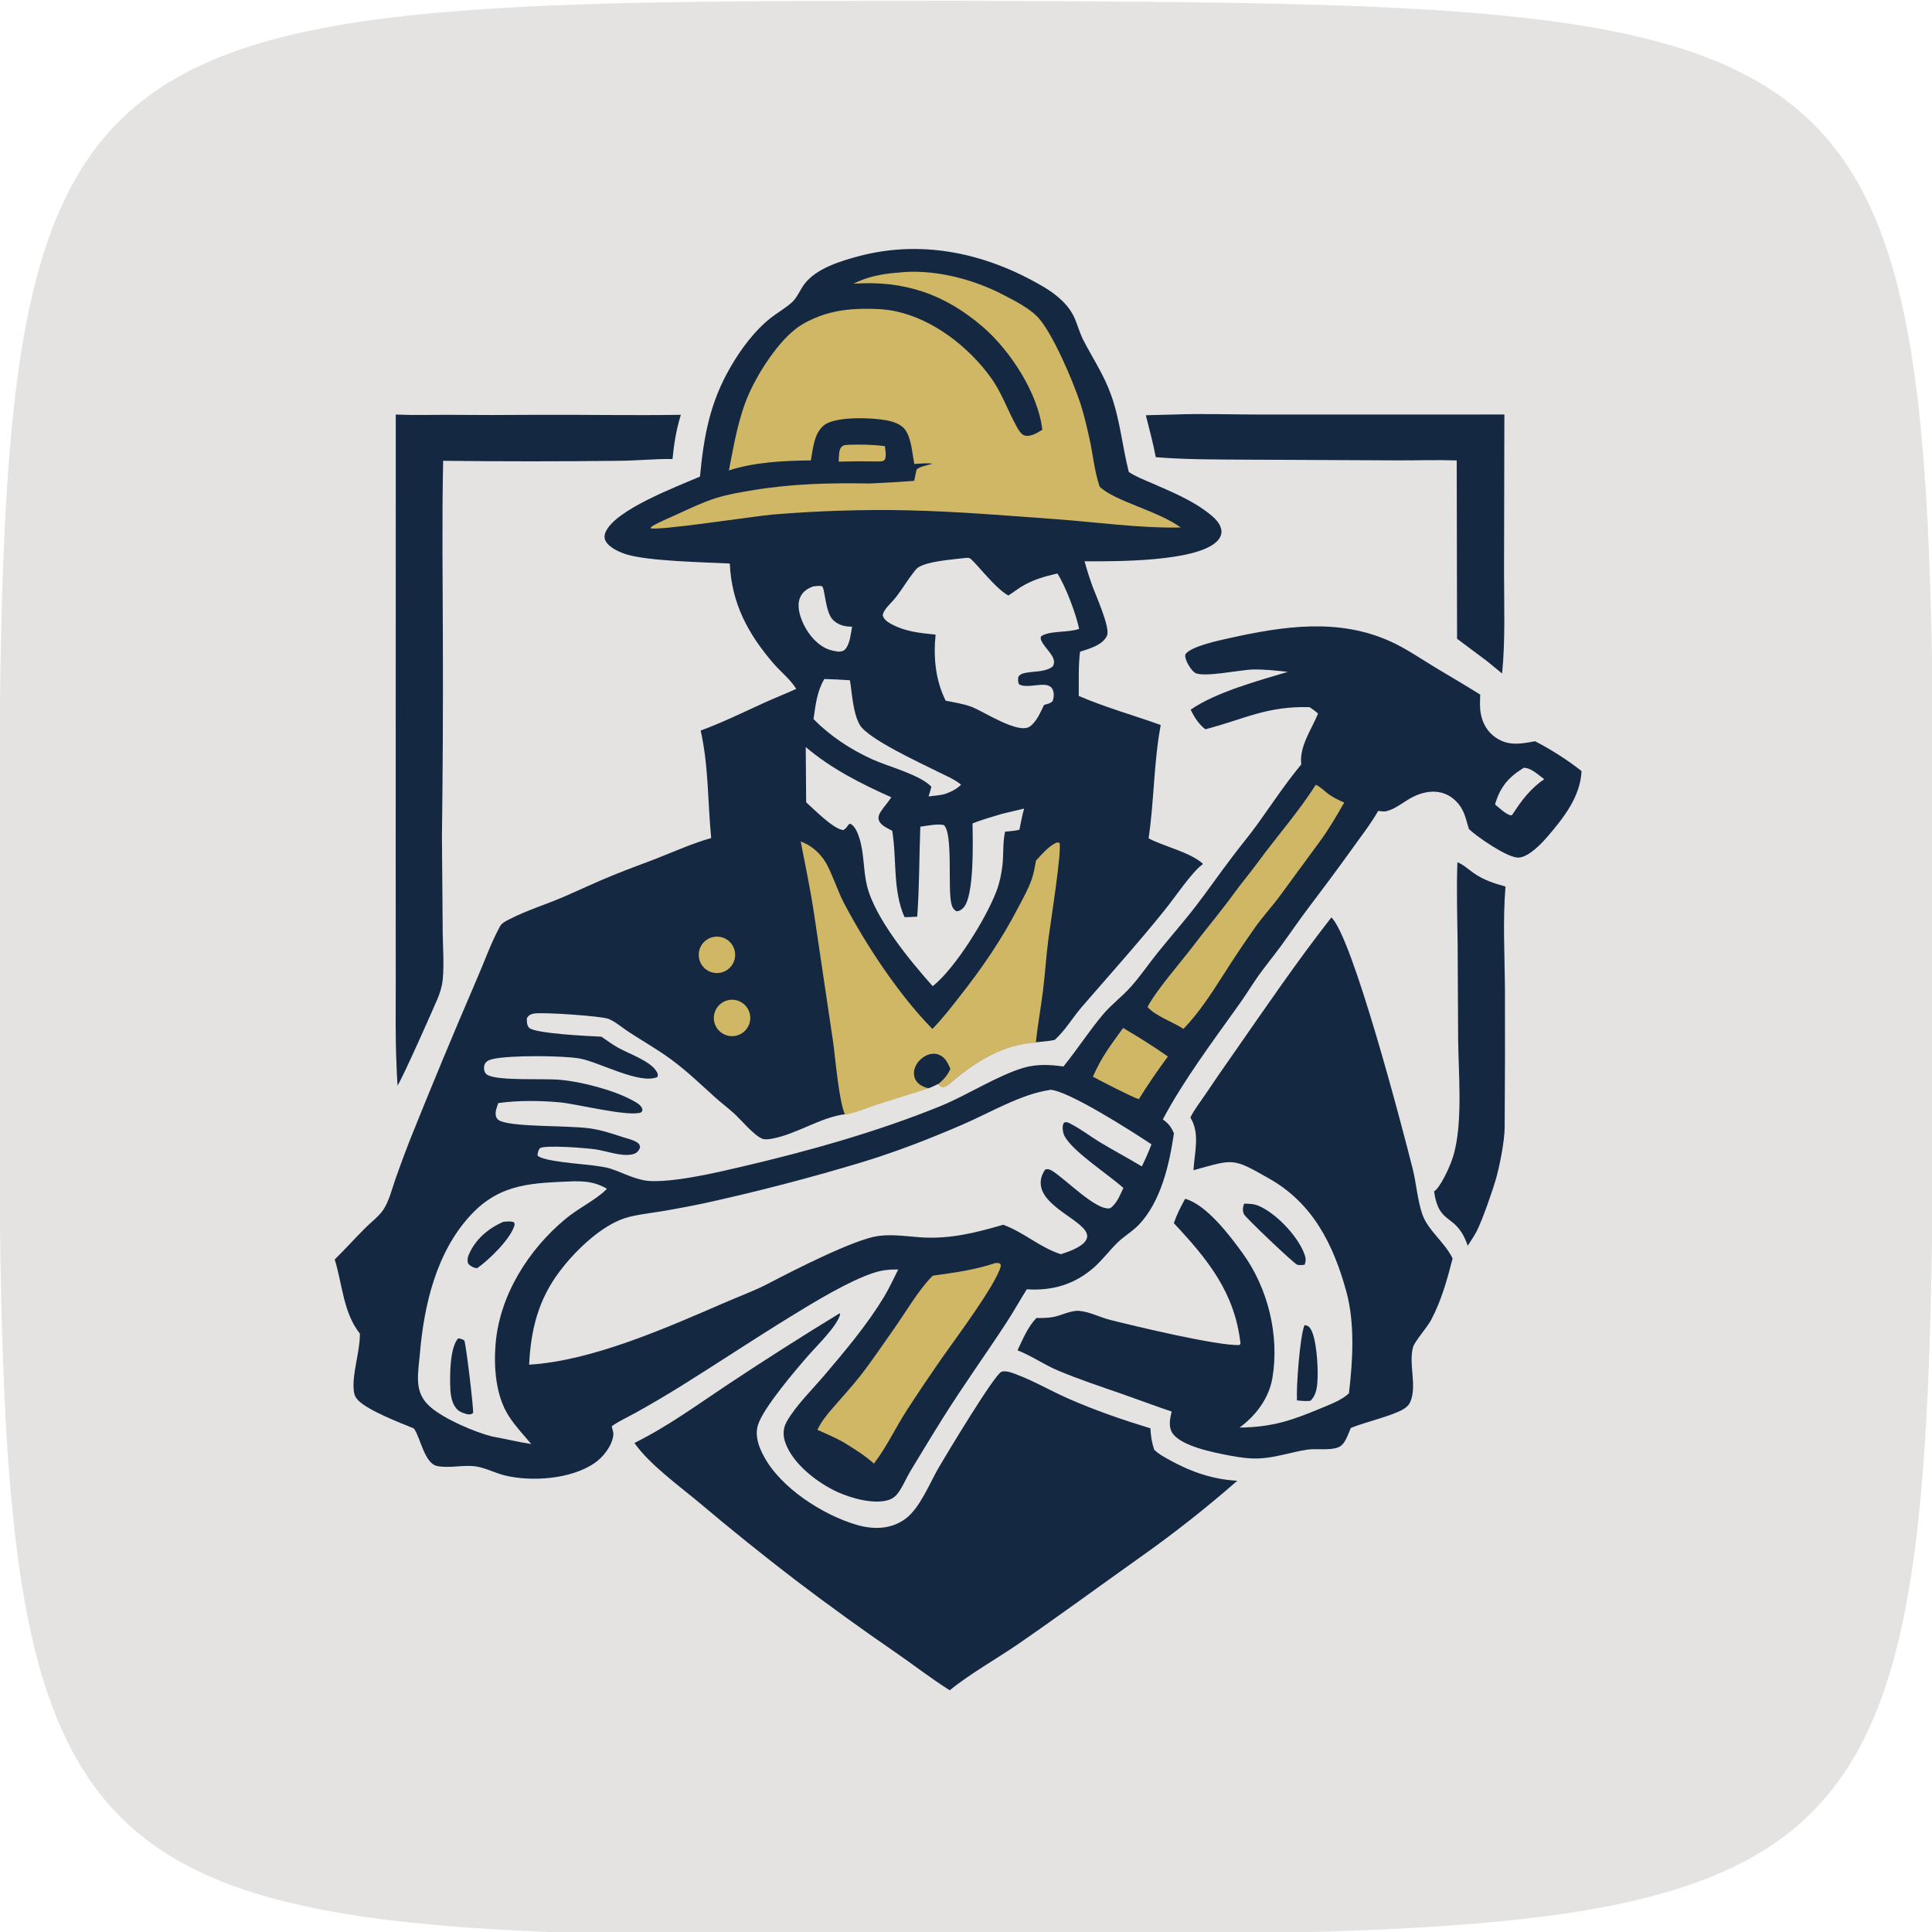 <?xml version="1.0" encoding="UTF-8"?>
<svg width="271mm" height="271mm" version="1.1" viewBox="0 0 271 271" xmlns="http://www.w3.org/2000/svg">
 <g transform="translate(26.8 -10.4)">
  <g transform="matrix(.265 0 0 .265 -43.1 -25)" style="clip-rule:evenodd;fill-rule:evenodd;image-rendering:optimizeQuality;shape-rendering:geometricPrecision">
   <g transform="translate(-893 728)">
    <path d="m1466-594c514 2.09 512 2.15 512 512-1.08 509 0.88 511-512 512-511 1.95-512 1.89-512-512 0.068-512-1.89-512 512-512z" fill="#e4e3e2"/>
    <g fill="#142841">
     <path d="m1645 107c1.28 0.267 1.84 0.236 2.72 1.27 3.66 4.31 4.45 20.7 4.23 26.5-0.161 4.38-0.461 9.18-3.84 12.3-2.45 0.234-4.68 0.032-7.1-0.242-0.414-7.13 1.56-34 3.99-39.8z"/>
     <path d="m1613 42.7c2.75 0.047 5.21 0.087 7.8 1.19 9.1 3.88 20.1 15.5 23.8 24.6 0.977 2.44 1.48 4.08 0.425 6.57-1.22 0.109-2.67 0.328-3.85-0.033-1.79-0.546-27.4-25-28.2-26.7-0.953-2.1-0.571-3.54 0.034-5.65z"/>
     <path d="m1726-138c3.18 1.26 5.88 3.88 8.7 5.82 5.29 3.65 10.5 5.29 16.7 7.04-1.47 17.7-0.447 35.9-0.295 53.7 0.083 24.5 0.033 49.1-0.15 73.6-0.051 7.74-2.71 20.7-4.59 27.4-1.39 4.97-7.16 21.9-10.4 28.1-1.39 2.51-2.99 4.9-4.56 7.3-6.14-17.9-15.2-9.99-17.8-28.8 2.41-0.977 8.94-12.7 11-21.9 4.06-17.1 1.89-41.3 1.73-58.7l-0.268-50.1c-0.152-14.4-0.674-29-0.113-43.4z"/>
     <path d="m1576-375c15.2-0.585 30.6 0.034 45.8 2e-3l129-0.015-0.176 83.5c0.021 17.6 0.719 36-1.02 53.6l-8.04-6.6c-5.22-3.98-10.6-7.82-15.8-11.8l-0.185-94.4c-10.5-0.355-21 0.031-31.6-0.017l-79.8-0.384c-16-0.117-31.9 2e-3 -47.9-1.31-1.42-7.48-3.42-14.9-5.26-22.2z"/>
     <path d="m1164-375c8.79 0.431 17.7 0.141 26.5 0.158 15.8 0.141 31.7 0.142 47.5 5e-3 25.6-0.136 51.3 0.388 76.9-9e-3 -2.41 7.66-3.65 15.4-4.42 23.4-9.34-0.137-18.8 0.874-28.1 0.935-31.1 0.373-62.2 0.375-93.3 6e-3 -0.688 32-0.219 64.1-0.148 96 0.114 34.4-0.051 68.9-0.495 103l0.409 50.7c0.083 8.15 0.802 16.8 0 24.9-0.354 3.54-1.4 7.02-2.8 10.3-2.1 4.93-17.7 40.3-21.1 45.8-0.281-3.34-0.47-8.45-0.542-10.9-0.672-14.3-0.413-28.8-0.42-43.2l-0.021-68.5z"/>
     <path d="m1659-109c11.1 9.16 38.2 113 43.2 133 2.03 7.96 2.52 16.6 5.2 24.4 2.91 8.41 11.9 14.8 16 23.3-2.77 10.9-6.04 22.6-11.4 32.6-2.28 4.2-8.67 11.3-9.52 14.3-2.53 8.92 2.12 20-1.34 28.7-0.755 1.9-1.98 3.08-3.7 4.13-5.96 3.65-20.4 6.88-27.9 9.99-1.28 2.9-2.68 7.51-5.27 9.48-3.76 2.85-13 1.26-17.8 2-8.51 1.31-16.6 4.22-25.3 4.65-5.24 0.255-10.6-0.534-15.7-1.5-8.11-1.53-26-4.92-30.5-12.1-2.08-3.32-1.12-7.66-0.264-11.2-8.83-2.97-17.5-6.26-26.3-9.32-11.3-3.94-22.8-7.73-33.9-12.4-7.36-3.1-13.8-7.72-21.4-10.7 2.83-5.93 5.38-12.3 10-17.1 2.92-8e-3 6.07 0.014 8.94-0.535 4.17-0.799 9.37-3.58 13.6-3.25 5.55 0.437 11.1 3.44 16.6 4.81 13.3 3.37 56.5 13.7 68.3 13.3l0.601-0.724c-3.03-27.1-17.4-44.7-35.3-63.8 1.53-4.52 3.68-8.71 5.98-12.9 11.3 3.06 23.7 19.5 30.5 28.9 13.3 18.4 19.5 43.3 15.7 65.9-1.83 10.8-8.68 19.9-17.4 26.3 17.5-0.248 27.8-3.81 43.5-10.4 5.02-2.12 10.3-4 14.4-7.72 2.06-17.3 3.23-37.1-1.38-53.9-6.78-24.7-17.6-46.6-40.7-59.7-19.7-11.2-18.6-10.5-40.2-4.5 0.481-9.39 3.62-19.4-1.65-27.9 1.89-3.9 4.8-7.59 7.23-11.2q7.8-11.6 15.9-23.1c16.8-24.1 33.4-48.5 51.5-71.6z"/>
     <path d="m1399 101 0.223 0.351c-1.85 6.38-11.8 16-16.4 21.2-6.88 7.84-24.3 28.2-27.1 37.3-1.75 5.65 0.355 11.4 3.01 16.4 8.9 16.8 31.1 31.1 49 36.4 8.92 2.64 18.5 2.57 26.2-3.27 7.6-5.74 12.6-18.6 17.4-26.9 3.82-6.52 29.6-49.5 33.3-50.8 2.44-0.853 6.21 0.772 8.53 1.66 9.1 3.49 17.6 8.48 26.5 12.4 14.4 6.36 28.8 11.3 43.8 15.9 0.143 3.95 0.712 7.54 1.99 11.3 2.47 2.45 5.65 4.08 8.67 5.74 11.2 6.16 22.5 9.98 35.3 10.7q-24.8 21.7-51.7 40.7c-21.4 15.2-42.5 30.7-64.1 45.6-11.4 7.83-26.2 16.2-36.4 24.6-9.62-6.04-18.8-13.2-28.2-19.7q-27.1-18.6-53.3-38.5-26.1-20-51.2-41.2c-10.6-8.85-26.4-20.3-34.2-31.5 18.2-9.09 32.6-19.8 49.5-31q29.2-19.4 59.2-37.7z"/>
     <path d="m1325-342c2.07-21.6 5.23-39.4 16.4-58.5 5.46-9.34 12.4-18.7 20.9-25.5 3.67-2.9 7.82-5.17 11.3-8.3 2.87-2.57 4.29-6.52 6.58-9.6 6.39-8.59 19.7-12.5 29.6-15.1 33.9-8.76 67.7-1.04 97.4 16.6 6.73 4.01 13.4 9.59 16.4 17 1.48 3.62 2.56 7.5 4.35 11 4.98 9.67 10.9 18.4 14.6 28.8 4.82 13.2 6.01 27.4 9.47 41 3.67 2.47 8.03 4.11 12.1 5.89 10.8 4.74 21.9 9.22 31.1 16.7 2.7 2.2 5.62 5.06 5.84 8.74 0.114 1.95-0.827 3.79-2.15 5.17-10.8 11.3-55.1 10.8-70.3 10.8q1.76 6.42 4 12.7c1.67 4.69 9.73 22.4 7.89 26.6-2.19 5.07-9.58 7.01-14.3 8.55-0.955 7.61-0.561 15.7-0.679 23.4 14.1 6.1 29 10.2 43.4 15.4-3.72 19.7-3.48 40.2-6.42 60 8.2 4.3 21.8 7.28 28.6 13.3l-0.029 0.499c-5.15 3.32-15.5 18.6-20 24.1-14.1 17.5-29.2 34.3-43.9 51.3-4.87 5.64-8.89 12.6-14.4 17.5-3.21 0.649-6.54 0.871-9.79 1.21-17.8 0.996-31.8 10.1-45.1 21.2-1.85 1.55-3.77 3.53-5.97 1.53-0.275-0.251-0.565-0.585-0.817-0.866-1.82 0.931-3.6 1.78-5.51 2.48-8.95 2.84-17.9 5.57-26.9 8.5-5.34 1.75-11.2 4.33-16.7 5.23-13.1 1.58-25.9 10.7-39 13-1.34 0.229-3.45 0.538-4.77 0.068-4.5-1.6-11.5-10.2-15.4-13.7-3.14-2.8-6.5-5.34-9.63-8.16-7.61-6.83-15-14-23.3-20.1-7.24-5.32-15-9.73-22.5-14.6-3.48-2.23-6.85-5.32-10.7-6.92-3.71-1.56-35-3.65-39.4-2.86-1.88 0.332-2.84 0.855-3.89 2.44-0.021 1.71-0.077 3.71 1.16 5.07 2.85 3.12 32.5 4.49 38.3 4.74 2.9 1.99 5.8 4.14 8.87 5.86 5.44 3.07 17.3 7.09 20.4 12.7 0.582 1.06 0.767 1.6 0.386 2.78-9.33 4.2-31.1-8.08-41.3-9.81-9.2-1.55-36.6-1.76-45.6 0.26-1.8 0.401-3.75 1.02-4.54 2.85-0.495 1.16-0.453 2.87 0.061 4.02 0.376 0.837 0.859 1.29 1.65 1.7 6.03 3.12 29.2 1.69 37.8 2.43 11.6 0.988 28.5 5.38 38.7 10.9 1.83 0.986 4.76 2.49 5.26 4.71 0.175 0.784-0.202 1.02-0.592 1.66-6.27 2.59-34.2-4.47-42.8-5.27-10.1-0.95-21.9-1.13-32.1 0.259l-0.788 0.113c-0.664 1.98-1.76 4.56-1.28 6.67 0.343 1.52 1.22 2.38 2.66 2.93 8.15 3.1 35.4 2.22 46.7 3.72 6.05 0.802 11.9 2.72 17.7 4.63 2.26 0.748 5.95 1.54 7.83 2.94 1.17 0.871 1.21 1.16 1.47 2.5-0.791 2.28-2.18 3.41-4.54 3.82-5.89 1.02-13.3-1.89-19.2-2.75-4.71-0.688-26.1-2.4-29.3-0.626-0.924 1.4-1.09 2.18-1.27 3.85 2.39 3.18 24.1 4.56 29.3 5.3 3.14 0.45 6.59 0.807 9.59 1.8 7.16 2.38 13.9 6.35 21.7 6.5 13.7 0.269 33.4-4.34 46.9-7.48 35.2-8.19 72.4-18.6 106-32.3 13.9-5.69 30-16.1 43.8-20.2 7-2.05 14-1.69 21.1-0.684 7.25-8.92 13.5-18.7 20.9-27.5 4.44-5.28 10.1-9.44 14.7-14.6 5.04-5.62 9.35-12 14.1-17.9 6.78-8.47 14-16.6 20.6-25.2 6.51-8.49 12.6-17.3 19.1-25.8 4.3-5.74 8.91-11.2 13.1-17 7.73-10.7 14.9-21.7 23.4-31.9-1.2-9.4 5.38-18.4 8.88-26.9-1.4-1.3-2.9-2.33-4.48-3.39-22.6-0.739-34.9 6.46-55.2 11.7-3.61-2.93-5.82-6.29-7.74-10.4 13.2-9.16 35.7-15.3 51.4-20-6.2-0.694-12.6-1.38-18.8-1.23-6.22 0.146-25.8 4.3-30.2 1.79-2.1-1.22-4.63-5.57-5.13-7.91-0.19-0.889-0.385-1.67 0.286-2.41 3.56-3.92 17.3-6.85 22.7-8.04 28.6-6.36 58-10.9 85.8 1.85 8.04 3.67 15.7 8.96 23.2 13.5 7.99 4.85 16.1 9.52 24 14.5-0.112 3.28-0.313 6.63 0.257 9.88 0.937 5.33 3.62 10 8.17 13 6.64 4.44 13.2 3.17 20.6 1.79 8.25 4.26 17.3 9.97 24.6 15.8-0.592 13.3-9.26 24.5-17.6 34.2-3.35 3.96-10.3 11.4-15.8 11.6-5.75 0.198-21.9-11-26.2-15.1-1.57-4.9-2.14-9.19-5.6-13.4-6.67-8.03-16.4-7.86-25.1-3.06-4.03 2.24-8.44 5.87-12.9 6.97-1.23 0.302-2.56 0.102-3.81-0.05-0.207-0.026-0.414-0.056-0.621-0.083-4.15 7.24-9.28 13.7-14.1 20.5-7.42 10.3-14.9 20.4-22.6 30.5-5.15 6.8-9.92 13.9-15 20.8-3.86 5.24-8.03 10.3-11.8 15.6-3.62 5.18-6.91 10.6-10.6 15.7-13.5 18.9-29.1 39.8-39.9 60.2 3.03 2.17 4.39 3.94 5.89 7.36-2.41 16.3-6.77 35.9-18.5 48.3-3.43 3.62-7.84 6.1-11.4 9.56-4.31 4.21-7.82 9.05-12.4 13.1-10.2 9.02-22.1 12.5-35.6 11.6-3.76 5.96-7.12 12.1-11 18-11 16.8-22.8 33.2-33.5 50.3-5.73 9.12-11.3 18.4-16.9 27.6-2.23 3.69-3.89 7.83-6.35 11.4-1.34 1.92-2.83 3.31-5.07 4.1-7.77 2.75-20.3-0.849-27.6-4.19-10.4-4.83-23.5-14.8-27.4-26.1-1.32-3.84-1.26-7.4 0.719-11 4.57-8.28 14.1-17.6 20.4-25.1 10.8-12.7 22.2-26.3 30.9-40.6 2.9-4.76 5.27-9.93 7.76-14.9-4.65-0.052-8.52 0.314-13 1.77-13.4 4.41-31.7 15.6-43.9 23.1-19.7 12.1-38.9 24.9-58.5 37.1q-11.5 7.13-23.3 13.7c-4.23 2.37-8.94 4.49-12.9 7.26 0.043 0.366 0.082 0.772 0.18 1.12 0.388 1.4 0.78 2.24 0.594 3.74-0.697 5.61-5.36 11.6-9.95 14.7-12.4 8.54-33.3 10-47.6 6.49-5.22-1.3-10.2-4.08-15.5-4.78-6.55-0.865-13.6 1.11-20.1-0.146-6.75-1.31-8.8-14.6-12.2-19.6-0.076-0.113-0.157-0.223-0.235-0.334-7.64-3.12-23.8-9.28-29.4-14.8-1.39-1.37-2.1-2.88-2.34-4.82-1.12-8.9 3.19-20.6 3.18-30-1e-3 -0.199-0.01-0.397-0.01-0.595-8.79-11-9.23-26.2-13.3-39.2 5.5-5.41 10.6-11.1 16.1-16.6 3.04-3.08 7.23-6.15 9.62-9.72 3.04-4.53 4.59-11 6.4-16.2q3.58-10.2 7.47-20.2 17.2-42.9 35.5-85.4c4.1-9.34 7.52-19.3 12.4-28.2 1.07-1.93 3.29-2.9 5.18-3.87 9.09-4.66 19.2-7.75 28.6-11.8 8.8-3.82 17.4-7.9 26.3-11.5 7.79-3.2 15.7-5.98 23.6-9.08 9.27-3.67 18.5-7.79 28.1-10.5-1.85-18.9-1.34-38.3-5.57-56.9 11.4-4.19 22.4-9.58 33.4-14.6 5.7-2.6 11.5-4.84 17.2-7.48l-0.566-0.83c-3.09-4.59-7.65-8.24-11.3-12.4-13.6-15.7-22.4-32-23.3-53.1-13.6-0.681-42.6-1.25-54.4-4.75-3.7-1.1-9.6-3.65-11.4-7.3-0.713-1.46-0.617-3.04 0-4.51 5.04-12 38.2-24.3 50.1-29.5z"/>
    </g>
    <path d="m1404-359c6.34-0.154 12.6-0.119 18.9 0.76 0.257 2.31 0.909 4.96-0.035 7.15-1.39 1.12-2.09 0.87-3.84 0.91q-10.3-0.182-20.6 0.113c0.161-1.99 0.012-5.98 1.29-7.56 1.16-1.43 2.64-1.2 4.31-1.37z" fill="#d0b766"/>
    <path d="m1761-188c3.85-0.088 7.91 3.84 10.9 6.04-7.02 4.69-12 11.2-16.5 18.2l-0.724 0.896c-2.37 0.226-6.82-4.14-8.82-5.74 2.61-9.13 7.15-14.5 15.2-19.4z" fill="#e4e3e2"/>
    <path d="m1385-284c0.83-0.11 1.68-0.245 2.52-0.276 0.486-0.018 1.52-0.015 1.95 0.112 1.81 0.527 1.65 13.8 6.08 18 2.84 2.7 6.22 3.47 10 3.45-0.685 3.6-1.08 8.8-3.43 11.7-1.14 1.42-2.13 1.33-3.8 1.56-1.62-0.288-3.32-0.545-4.88-1.08-5.96-2.02-10.8-7.71-13.5-13.3-1.98-4.12-3.78-9.69-2-14.1 1.35-3.35 3.82-4.84 7.04-6.1z" fill="#e4e3e2"/>
    <path d="m1549-50.3c7.47 4.43 15.6 9.39 23.7 15.1-5.43 7.35-10.8 15.2-15.4 22.6-3.5-1.06-20-9.56-24.3-11.9 4.89-11.1 9.56-16.8 16-25.8z" fill="#d0b766"/>
    <path d="m1391-235q6.72 0.174 13.4 0.671c1.16 7.21 1.6 17.2 5.14 23.5 4.19 7.55 33.1 20.7 41.4 24.9 3.97 2 8.42 3.8 11.9 6.54 0.137 0.108 0.27 0.221 0.405 0.331-2.78 2.62-5.38 3.8-8.92 5.04-2.71 0.606-5.56 0.826-8.31 1.17 0.582-1.68 1.02-3.42 1.5-5.13-6.1-6.42-22.7-10.6-31.5-14.6-11.5-5.27-22-12.2-30.9-21.2 1.1-7.54 1.81-14.6 5.76-21.3z" fill="#e4e3e2"/>
    <path d="m1651-179c2.42 0.965 4.78 3.57 6.97 5.1 2.54 1.78 5.22 3.05 8.06 4.3-3.89 6.74-8.06 14-12.7 20.3-7.14 9.74-14.1 19.2-21.2 28.9-3.95 5.42-9.16 11.1-13 16.5-6.13 8.65-11.9 17.3-17.6 26.3-5.98 9.38-12.8 19.8-20.6 27.8-5.42-3.64-14.7-6.68-19-11.6 4.12-8.19 17.5-23.6 23.7-31.7 7.38-9.74 15-18.7 22.2-28.6 3.92-5.39 8.27-10.5 12.2-15.9 10.2-13.9 21.8-27 31-41.5z" fill="#d0b766"/>
    <path d="m1481 74.2c1.21-0.106 1.94-0.273 3.04 0.35l0.239 1.14c-2.45 9.85-24.5 39.1-31.6 49.3-6.1 8.84-12.2 17.8-18 26.8-6.05 9.26-10.8 19.7-17.6 28.5-4.8-4.32-10.3-7.75-15.8-11.1-4.46-2.63-9.43-4.62-14.1-6.77 1.94-4.22 4.9-7.81 7.89-11.3 4.96-5.79 10.2-11.4 14.9-17.4 6.28-8.05 12-16.7 17.9-25 6.06-8.55 13.1-20.8 20.4-27.9 11.4-1.58 21.8-2.96 32.9-6.61z" fill="#d0b766"/>
    <g fill="#e4e3e2">
     <path d="m1381-199c13.2 11.3 29.5 19.6 45.3 26.6-1.74 2.78-4.1 5.15-5.8 7.94-0.815 1.33-1.3 2.8-0.737 4.34 0.985 2.69 4.67 4.14 7.01 5.45 2.53 15.2 0.152 31.3 6.51 45.7 2.24 0.057 4.49-0.129 6.73-0.261 1.16-15.8 1.03-31.7 1.64-47.6 3.87-0.522 8.53-1.57 12.4-0.901 5.01 4.2 2.05 33.1 3.97 41.4 0.462 1.99 1 3.18 2.75 4.27 1.52-0.044 2.54-0.716 3.58-1.76 5.96-5.94 5.08-35.6 4.93-44.7 5-2.09 10.4-3.49 15.6-5.12l11.7-2.77c-1.04 3.66-1.7 7.49-2.48 11.2-2.48 0.618-5.06 0.767-7.6 1.02-1.29 5.88-0.708 12.1-1.41 18-0.531 4.54-1.46 9-3.07 13.3-5.49 14.6-21.9 41-33.8 50.5-11.8-13.2-30.6-35.9-34.8-53.2-2.02-8.25-1.44-17.1-4.04-25.2-0.877-2.71-2.15-6.25-4.74-7.57l-0.9 0.308c-0.848 1.21-1.5 2.28-2.82 3.03-5.26-0.454-15.5-11-19.7-14.7z"/>
     <path d="m1465-299c0.68-0.09 1.97-0.257 2.64-0.012 2.3 0.842 13.4 16 20.6 19.8 2.27-1.35 4.33-3.05 6.57-4.45 6-3.76 12.6-5.66 19.4-7.2 4.37 6.8 9.83 21.3 11.5 29.3-5.66 2.16-15.9 0.806-20.2 4.03-1.18 2.87 5.13 7.88 6.52 11.6 0.589 1.56 0.565 2.56-0.145 4.11-3.23 3.05-9.78 2.71-14 3.46-1.79 0.312-3.24 0.622-4.35 2.19-0.194 1.49-0.225 2.3 0.232 3.78 2.8 2.33 10.1 0.073 13.9 0.482 1.43 0.156 2.9 0.636 3.71 1.92 1.25 1.97 1.03 4.41 0.386 6.53-1.04 1.39-3 1.69-4.6 2.16-1.86 3.8-4 8.92-7.49 11.4-6.03 4.35-24.3-7.81-30.7-10.3-4.43-1.7-9.29-2.41-13.9-3.32-5.44-10.9-6.55-23.1-5.33-35-8.2-0.753-16.4-1.64-23.7-5.71-1.95-1.08-3.63-2.29-4.3-4.5 0.228-1.07 0.547-1.85 1.16-2.76 1.67-2.5 4.04-4.49 5.89-6.88 3.28-4.24 6.01-8.89 9.31-13.1 0.782-1 1.55-2.08 2.66-2.74 5.43-3.27 18-4.02 24.4-4.84z"/>
     <path d="m1259 30.9c6.3-0.127 11.3 0.735 16.8 3.92-0.116 0.118-0.23 0.239-0.349 0.354-0.199 0.193-0.403 0.379-0.602 0.57-5.49 5.25-14.7 9.7-21.1 15.1-19.6 16.3-34.7 40.3-36.9 65.9-1.05 12.5 0.019 27.6 6.97 38.4 3.39 5.28 7.87 10 11.9 14.8-6.97-1.08-13.9-2.77-20.8-4.02-9.21-2.3-25.4-9.29-32.6-15.6-4.33-3.79-6.29-8.04-6.54-13.8-0.21-4.79 0.599-9.9 1.01-14.7 2.2-25.7 8.75-53.5 26.8-73 16-17.3 33.3-17 55.3-18z"/>
    </g>
    <path d="m1221 52.3c1.61-0.106 4.27-0.457 5.66 0.338l0.262 1.24c-1.95 7.38-13.5 18.5-19.7 22.9-0.558 0.034-0.719 0.079-1.33-0.089-1.39-0.383-3.09-1.34-3.73-2.65-0.274-1.62-0.183-2.72 0.456-4.25 3.4-8.14 10.4-14.1 18.4-17.5z" fill="#142841"/>
    <path d="m1197 114c1.35 0.161 2.1 0.36 3.25 1.08 0.865 1.35 4.93 35.5 4.69 38.4-1.13 0.955-1.57 0.723-3.02 0.72-1.81-0.513-3.57-1.01-5.03-2.25-2.9-2.47-3.78-7.11-3.98-10.7-0.349-6.56-0.445-22.2 4.08-27.2z" fill="#142841"/>
    <path d="m1503-139c2.64-2.95 6.11-6.86 9.56-8.81 1.05-0.594 1.55-0.823 2.74-0.495 1.43 3.7-4.93 43.8-5.89 51.2-1.17 9.05-1.72 18.2-2.84 27.2-1.13 9.14-2.84 18.2-3.76 27.4-17.8 0.996-31.8 10.1-45.1 21.2-1.85 1.55-3.77 3.53-5.97 1.53-0.275-0.251-0.565-0.585-0.817-0.866-1.82 0.931-3.6 1.78-5.51 2.48-8.95 2.84-17.9 5.57-26.9 8.5-5.34 1.75-11.2 4.33-16.7 5.23-3.27-6.74-5.13-30.2-6.39-38.9l-9.97-67.1c-1.95-13-4.62-25.7-7.12-38.6 0.542 0.233 1.08 0.484 1.62 0.71 4.29 1.79 8.17 5.31 10.8 9.14 3.59 5.24 6.96 16.1 10.4 22.6 11.6 22.2 29.4 49.1 46.9 66.8 5.25-5.42 9.85-11.3 14.5-17.3 12-15.2 22.3-30.3 31.2-47.5 2.41-4.61 5-9.2 6.75-14.1 1.21-3.38 1.79-6.99 2.44-10.5z" fill="#d0b766"/>
    <path d="m1446-18.4c-0.508-0.087-0.511-0.075-1.09-0.25-2.38-0.717-4.72-2.11-5.88-4.39-0.976-1.92-0.953-4.23-0.232-6.23 1.02-2.83 3.4-5.23 6.1-6.5 2.16-1.01 4.54-1.26 6.76-0.285 3.3 1.44 4.57 4.35 5.9 7.45-1.49 3.32-3.36 5.39-6.05 7.73-1.82 0.931-3.6 1.78-5.51 2.48z" fill="#142841"/>
    <path d="m1429-450c18.6-2.42 40.1 3.04 56.5 11.6 5.98 3.12 13.3 6.77 18.1 11.6 7.88 8.11 19 34.4 22.8 46 1.98 6.03 3.38 12.3 4.77 18.5 1.84 8.19 2.57 16.8 5.19 24.8l0.235 0.706c8.16 7.83 30.8 12.7 42.9 21.6-22.2 0.399-44.4-2.85-66.5-4.45-26-1.88-51.9-4.06-77.9-4.65-23.7-0.54-48.1 0.299-71.7 2.24-8.49 0.697-61.9 8.89-64.6 7.19 0.177-0.239 0.306-0.522 0.53-0.716 1.7-1.47 11.1-5.46 13.9-6.74 6.57-3.04 13.3-6.26 20.2-8.44 6.39-2.01 13.2-3.13 19.8-4.22 20.8-3.43 40.6-3.88 61.6-3.52q11.8-0.496 23.6-1.39c0.435-1.99 0.732-3.97 1.25-5.94 1.51-1.68 6.19-2.47 8.45-3.1-2.92-0.552-6.66-0.018-9.67 0.082-1.06-5.48-1.51-13.4-4.74-18-2.13-3.03-6.4-4.42-9.87-5.08-7.38-1.42-26.6-2.26-32.9 2.41-5.52 4.08-6.12 12.6-7.22 18.8-14.2 0.153-29.8 0.879-43.4 5.31 2.69-13.7 5.01-28.1 10.8-41 5.07-11.3 15-26.6 24.8-34.1 3.73-2.84 8.05-4.92 12.4-6.56 7.34-2.76 15-3.76 22.8-3.88 5.89-0.092 11.8 0.077 17.6 1.32 19.8 4.25 38.5 18.8 50.2 35 5.88 8.14 8.74 16.9 13.5 25.6 0.945 1.72 2.45 4.55 4.42 5.14 2.98 0.892 6.98-1.52 9.38-3.04-2.23-19.4-16.9-41.8-31.4-54.4-20.3-17.5-41.9-24.8-68.6-22.9 7.36-3.75 14.9-5.13 23-5.87z" fill="#d0b766"/>
    <path d="m1510-17.6c9.18-0.168 45 22.9 54 28.9-1.52 4.01-3.21 7.82-5.11 11.7-7.35-4.46-15-8.46-22.3-12.9-5.02-3.06-9.8-6.76-15-9.47-1.39-0.726-2.3-1.37-3.82-0.865-0.672 0.975-0.822 1.92-0.762 3.09 0.071 1.38 0.345 2.95 1.02 4.17 4.75 8.5 23.1 20.1 31.1 27.4-1.83 3.77-3.42 8.25-7 10.7-7.34 1.63-24.2-16.1-30.9-19.9-1.27-0.714-2.09-0.999-3.49-0.577-0.695 0.971-1.19 1.87-1.61 2.99-5.53 14.9 20.8 22.7 23.6 30.9 0.441 1.3 0.292 2.22-0.348 3.42-1.98 3.73-9.47 6.27-13.3 7.51-11.2-3.58-19.7-11.7-30.6-15.6-13.8 4.05-27.2 7.44-41.7 6.76-8.08-0.377-16.4-1.95-24.5-0.806-12.5 1.76-44.2 17.9-56.8 24.5-7.88 4.24-16.7 7.39-24.9 11-30.7 13.3-70.1 30.7-103 32.6 0.927-18.5 4.82-34.3 16.1-49.3 7.67-10.2 20-22.3 32-27.3 6.43-2.67 14.4-3.3 21.3-4.46q12.2-2.02 24.2-4.57 42.2-9.32 83.5-21.8c17.9-5.52 35.1-12.2 52.2-19.6 14.5-6.22 31-16.2 46.5-18.4z" fill="#e4e3e2"/>
    <circle cx="1342" cy="-55.6" r="9.64" style="fill:#d0b766"/>
    <circle cx="1334" cy="-89" r="9.64" style="clip-rule:evenodd;fill-rule:evenodd;fill:#d0b766;image-rendering:optimizeQuality;shape-rendering:geometricPrecision"/>
   </g>
  </g>
 </g>
</svg>
